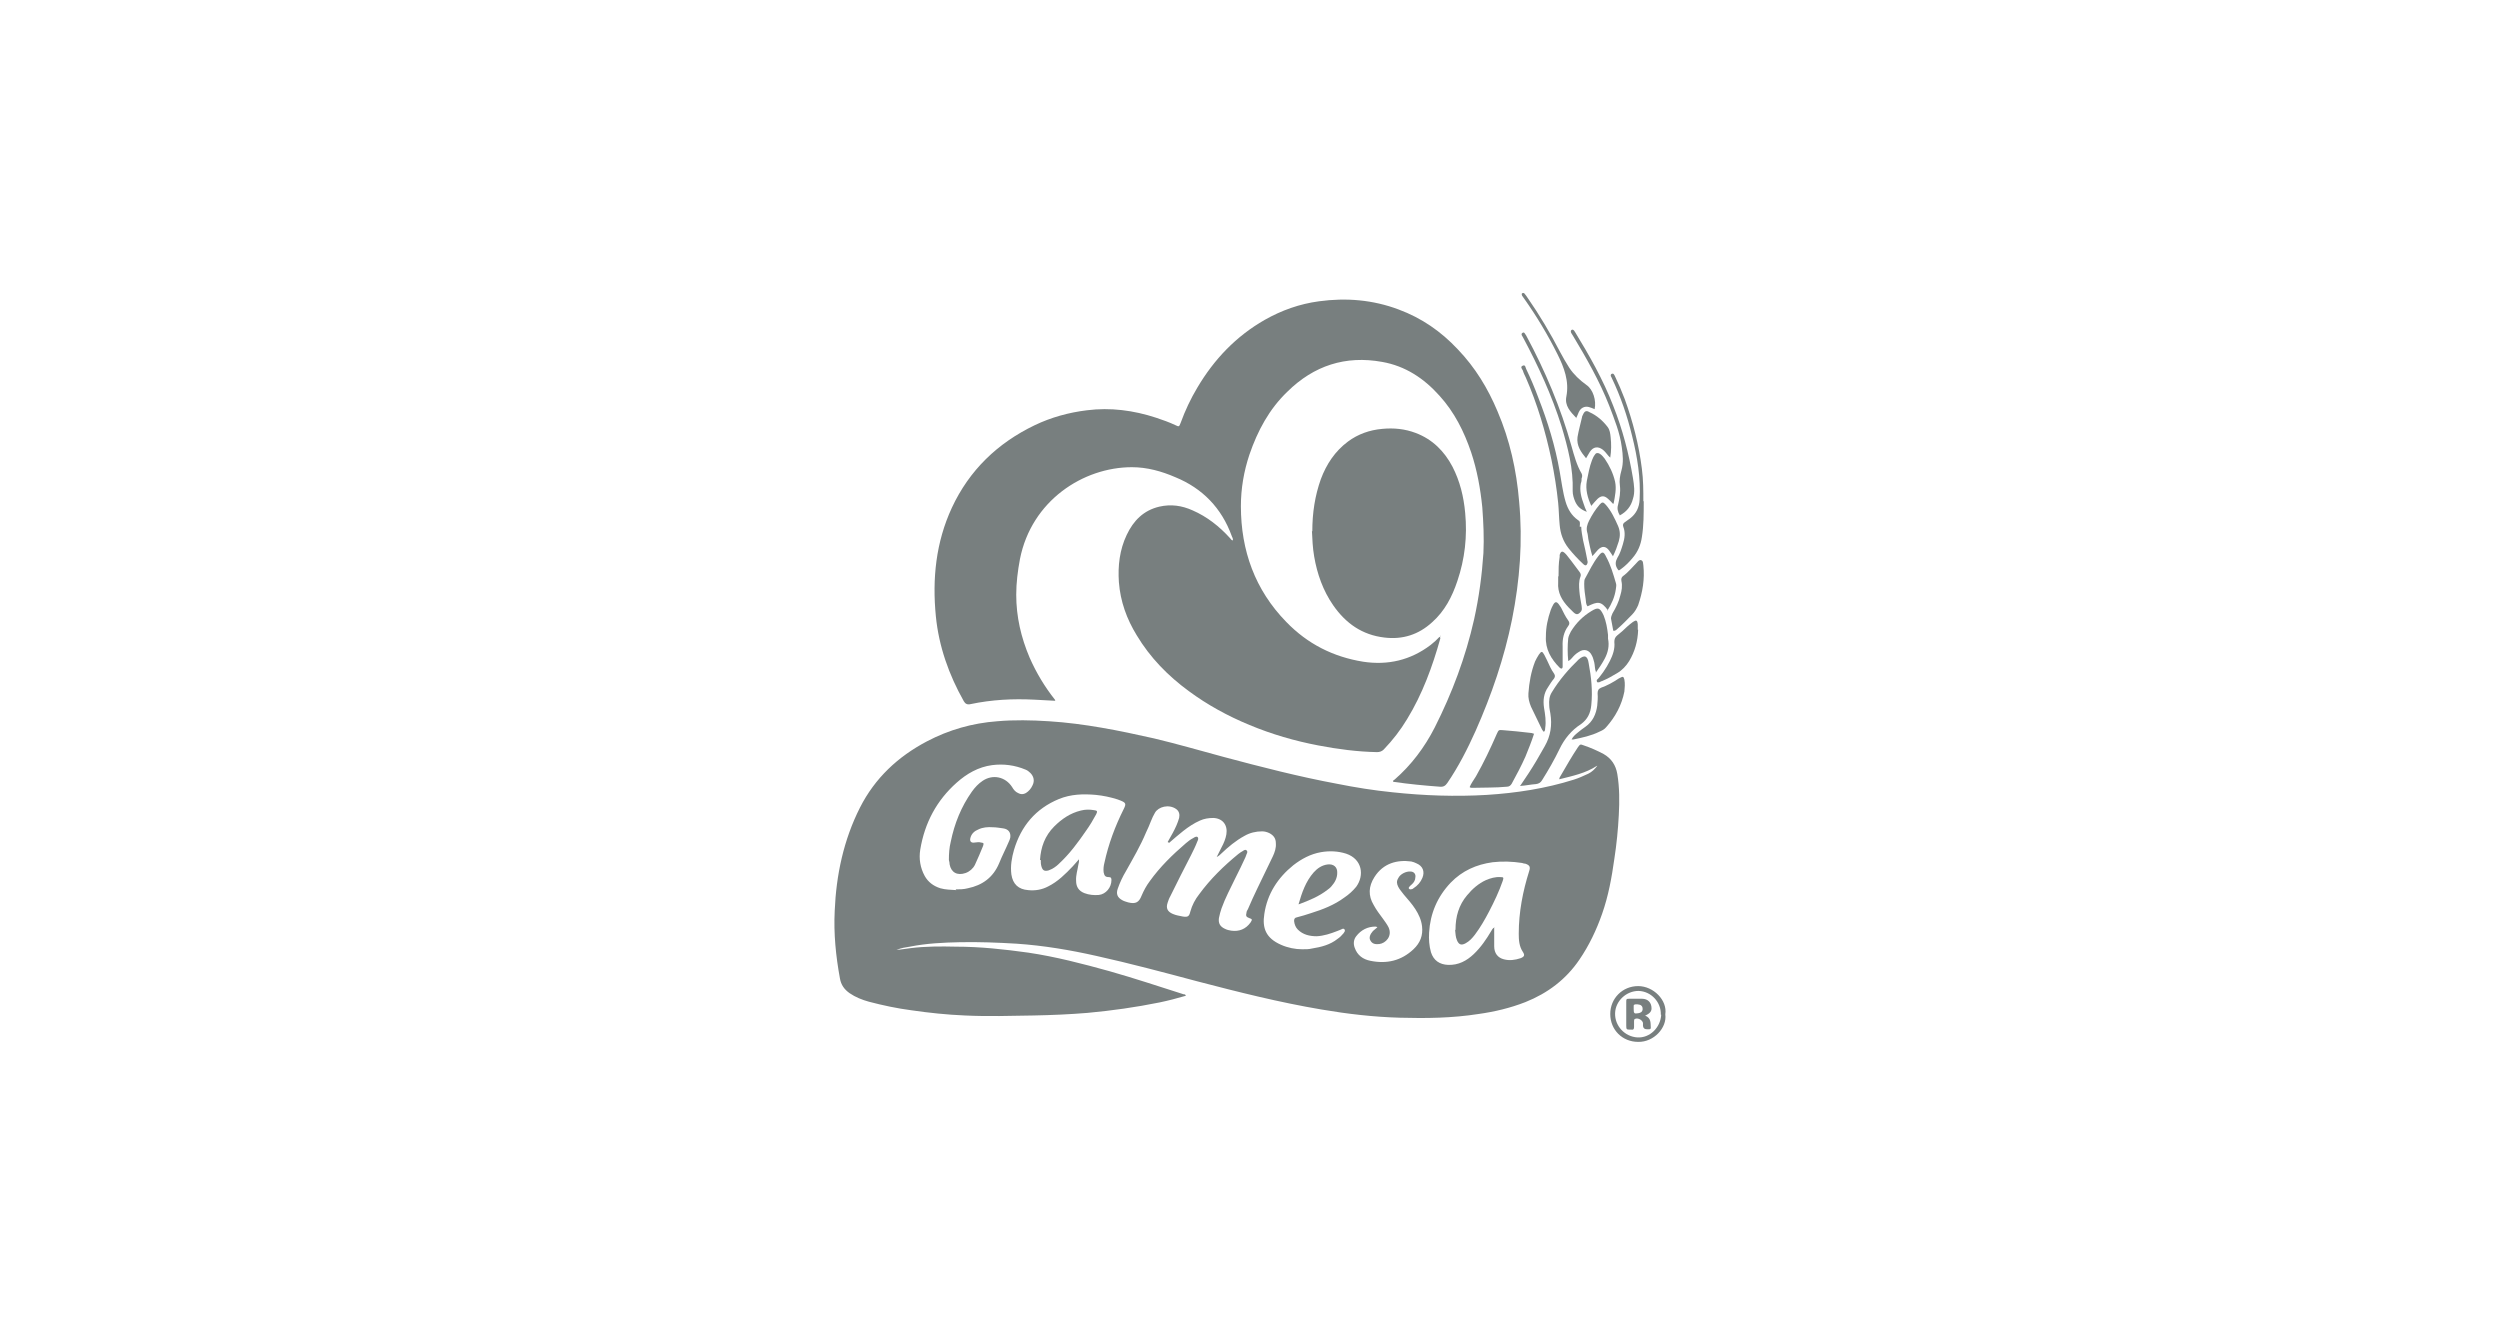 <svg id="Grupo_148" data-sanitized-data-name="Grupo 148" data-name="Grupo 148" xmlns="http://www.w3.org/2000/svg" viewBox="0 0 67.21 35.43">
  <defs>
    <style>
      .cls-1 {
        fill: #787f7f;
      }

      .cls-1, .cls-2 {
        stroke-width: 0px;
      }

      .cls-2 {
        fill: none;
      }
    </style>
  </defs>
  <g>
    <path class="cls-1" d="M42.93,20.59c-.31.2-.65.27-1.01.36,0-.04.02-.07.04-.1.15-.26.3-.52.46-.76.06-.08.06-.09.16-.05.18.06.36.14.53.23.21.12.33.3.37.54.06.36.06.73.04,1.1-.02.39-.06.79-.12,1.18-.07.5-.16,1-.33,1.48-.15.43-.35.85-.61,1.23-.36.53-.85.9-1.45,1.14-.41.16-.83.26-1.26.32-.7.11-1.41.12-2.12.1-.7-.02-1.4-.1-2.1-.22-1.13-.19-2.24-.47-3.35-.76-.9-.24-1.8-.48-2.7-.68-.71-.16-1.42-.28-2.15-.33-.51-.03-1.01-.05-1.52-.04-.45.01-.9.03-1.35.12-.11.02-.23.03-.36.09.14-.02.26-.03.38-.05.4-.05.81-.05,1.22-.04.65,0,1.29.07,1.94.16.74.11,1.47.3,2.19.5.67.19,1.33.41,1.99.62.02,0,.05,0,.06.04-.24.07-.47.13-.71.18-.64.13-1.28.22-1.93.28-.48.04-.96.06-1.45.07-.62.01-1.23.03-1.85,0-.48-.02-.96-.07-1.44-.14-.38-.05-.76-.13-1.14-.23-.18-.05-.36-.12-.52-.23-.14-.1-.23-.22-.26-.4-.11-.6-.17-1.2-.14-1.81.04-.97.24-1.91.68-2.78.4-.79,1.02-1.37,1.8-1.78.59-.31,1.22-.49,1.89-.54.46-.04.92-.03,1.39,0,.95.06,1.89.25,2.82.46.63.15,1.25.33,1.88.5,1.01.27,2.02.53,3.04.72.5.1,1,.18,1.5.23.84.09,1.69.12,2.53.07.79-.05,1.58-.17,2.34-.41.13-.04.26-.1.39-.16.1-.05.17-.12.24-.21ZM31.4,22.64s0,0-.01,0c.05-.08.09-.17.14-.25.07-.13.13-.26.17-.4.02-.1,0-.18-.08-.24-.2-.14-.48-.06-.57.1-.04.07-.08.15-.11.23-.04.1-.08.2-.13.3-.15.36-.35.7-.54,1.04-.09.15-.16.3-.22.47-.05.14-.01.24.12.31.05.03.1.04.16.06.2.05.29,0,.36-.18.06-.14.13-.27.22-.39.28-.39.61-.71.97-1.02.06-.05.12-.1.2-.14.03-.02.08-.05.11-.03.04.03.02.08,0,.12-.05.13-.11.25-.17.37-.19.37-.38.74-.56,1.11-.03.05-.05.11-.07.17-.05.15,0,.24.14.3.09.04.18.05.27.07.13.02.17,0,.2-.13.05-.18.13-.33.24-.47.3-.41.66-.76,1.05-1.08.04-.03.08-.06.12-.08.03-.02.07-.05.1-.02.04.03.02.07,0,.11,0,.02-.02.04-.02.06-.09.19-.18.39-.28.58-.13.27-.27.53-.37.81-.03.08-.05.17-.07.26-.02.14.03.23.16.29.06.03.11.04.17.05.21.03.39-.04.52-.22.05-.08.05-.09-.04-.12-.08-.03-.09-.06-.07-.14,0-.03.02-.07.04-.1.08-.18.16-.37.25-.55.14-.29.28-.58.42-.87.05-.11.09-.22.08-.35,0-.13-.06-.21-.17-.27-.06-.03-.13-.05-.2-.05-.17,0-.33.04-.47.12-.24.13-.44.3-.63.48-.03.03-.06.06-.12.09.05-.1.09-.18.13-.26.06-.11.11-.23.13-.35.04-.25-.1-.43-.35-.44-.13,0-.25.02-.36.07-.16.07-.31.17-.45.28-.13.1-.25.21-.38.32ZM29,23.08c.02.07,0,.12-.01.17-.02.14-.07.28-.06.43,0,.16.07.27.22.33.13.05.26.06.39.05.19-.02.34-.2.34-.4,0-.05-.01-.08-.07-.08-.1,0-.12-.04-.14-.13-.01-.09,0-.17.02-.25.11-.51.29-.99.52-1.45.07-.14.06-.17-.09-.23-.03-.01-.05-.02-.08-.03-.19-.06-.38-.1-.58-.12-.34-.03-.67-.02-.99.11-.63.26-1.02.73-1.21,1.37-.06.21-.1.43-.07.66.04.26.19.4.45.42.19.02.37-.01.54-.1.26-.13.46-.33.66-.54.05-.06.1-.11.16-.18ZM40.17,24.92s0,.05,0,.07c0,.15,0,.3,0,.45,0,.19.1.31.26.35.15.04.3.02.45-.03.1-.04.12-.08.06-.17-.1-.15-.11-.32-.11-.49,0-.58.11-1.14.28-1.68.04-.12.01-.16-.1-.2-.03,0-.06-.01-.09-.02-.26-.04-.53-.05-.79-.02-.44.06-.82.23-1.13.55-.36.38-.55.83-.58,1.34-.01.18,0,.35.05.53.07.22.23.33.46.34.28.01.5-.11.69-.29.19-.18.34-.4.47-.62.02-.03.03-.07.09-.1ZM25.69,23.91c.1,0,.22,0,.33-.03.39-.08.68-.29.84-.67.08-.2.18-.39.26-.58.02-.04.03-.07.04-.11.02-.14-.05-.23-.19-.25-.09-.01-.18-.03-.28-.03-.13-.01-.27,0-.39.06-.1.04-.18.11-.21.22-.03.1.02.15.12.13.05,0,.1-.02.16,0,.08.01.08.02.06.09-.07.17-.14.34-.22.51-.05.1-.14.18-.25.22-.23.08-.39-.02-.43-.23,0-.04-.01-.08-.02-.12,0-.17.01-.33.05-.49.1-.49.28-.94.57-1.35.08-.11.17-.21.29-.29.27-.18.61-.11.79.17.04.07.09.13.16.16.07.04.14.04.21,0,.08-.05.14-.12.18-.21.06-.12.03-.24-.06-.33-.04-.04-.08-.07-.13-.09-.29-.12-.59-.16-.9-.12-.37.05-.68.23-.95.47-.54.48-.86,1.08-.98,1.8-.04.25,0,.49.12.71.09.16.23.27.42.33.14.04.28.04.43.05ZM35.02,25.52c.09,0,.17,0,.25-.02.25-.04.49-.1.69-.26.06-.04.11-.09.16-.15.02-.03.05-.06.03-.1-.03-.04-.06-.02-.1,0-.03.01-.07.03-.1.04-.18.07-.36.13-.55.14-.19,0-.37-.04-.51-.18-.06-.06-.09-.14-.1-.23,0-.06.02-.09.08-.1.12-.03.25-.07.37-.11.32-.1.63-.22.9-.42.12-.08.23-.18.32-.29.22-.3.17-.74-.27-.89-.22-.07-.45-.08-.68-.04-.28.05-.52.18-.74.35-.42.34-.7.77-.78,1.31-.06.38.04.65.45.83.18.08.38.12.57.12ZM37.04,24.93s-.04-.02-.06-.02c-.21,0-.39.09-.52.26-.07.09-.08.2-.04.31.07.2.22.31.42.35.44.09.83,0,1.16-.31.18-.17.26-.37.23-.62-.02-.17-.09-.32-.18-.46-.09-.14-.2-.26-.31-.39-.05-.07-.11-.13-.15-.21-.04-.08-.05-.15,0-.23.05-.11.21-.19.33-.18.09,0,.15.07.13.16,0,.07-.04.14-.1.19-.02.02-.05.04-.07.07-.02.03,0,.06.04.06.03,0,.06-.01.08-.03.11-.07.19-.16.24-.28.07-.17.01-.32-.16-.39-.04-.02-.09-.04-.14-.05-.37-.05-.75.04-.99.42-.16.25-.17.5-.02.75.07.13.16.25.25.37.05.07.11.15.15.23.11.24-.08.43-.25.45-.1.01-.19,0-.24-.1-.04-.07-.01-.16.07-.25.02-.02.05-.04.07-.06.02-.02.05-.03.06-.07Z"></path>
    <path class="cls-1" d="M28.37,18.84c-.19-.01-.37-.02-.56-.03-.58-.03-1.15,0-1.72.12q-.12.03-.18-.08c-.4-.71-.67-1.47-.75-2.28-.1-1.01,0-1.99.43-2.92.47-1.01,1.23-1.74,2.23-2.22.44-.21.91-.34,1.4-.4.63-.08,1.25,0,1.86.2.18.06.35.12.52.2.1.05.1.04.14-.06.12-.33.27-.65.45-.95.45-.76,1.04-1.38,1.81-1.82.46-.26.94-.43,1.46-.5.73-.1,1.45-.04,2.14.22.62.23,1.14.59,1.59,1.07.47.49.81,1.05,1.07,1.67.33.77.51,1.58.58,2.42.1,1.07.02,2.12-.19,3.17-.21,1.04-.55,2.03-.98,3-.22.49-.46.96-.76,1.4-.05.07-.1.11-.2.1-.41-.03-.83-.07-1.24-.13,0,0-.01,0-.02-.01,0-.03.02-.04.04-.05.45-.39.81-.87,1.08-1.4.47-.93.83-1.89,1.06-2.91.13-.59.21-1.18.25-1.78.02-.41,0-.82-.03-1.23-.05-.5-.14-1-.3-1.48-.19-.56-.45-1.08-.85-1.52-.42-.47-.92-.8-1.54-.91-.99-.18-1.84.1-2.55.8-.49.47-.8,1.05-1.02,1.69-.15.45-.23.91-.23,1.39,0,1.19.38,2.25,1.22,3.11.57.59,1.26.94,2.07,1.07.66.1,1.27-.04,1.81-.45.04-.03.08-.07.13-.11.04-.04.07-.07.11-.11.03.02.02.04.02.05-.21.75-.48,1.49-.89,2.16-.18.3-.39.57-.63.82-.05.05-.11.07-.18.07-.53-.01-1.06-.08-1.58-.18-.63-.12-1.25-.3-1.85-.55-.58-.24-1.13-.54-1.63-.91-.56-.41-1.04-.9-1.4-1.5-.27-.44-.44-.91-.48-1.43-.03-.44.02-.87.21-1.27.18-.38.45-.66.88-.76.31-.07.6-.03.89.1.39.17.72.43,1.01.75.02.02.03.05.07.06.02-.05-.02-.09-.03-.13-.27-.74-.78-1.27-1.51-1.57-.37-.16-.76-.27-1.17-.27-1.31,0-2.7.9-3.01,2.47-.06.32-.1.64-.1.96,0,.59.13,1.15.36,1.69.18.41.41.79.68,1.13,0,0,.02.02,0,.03Z"></path>
    <path class="cls-1" d="M35.28,14.29c0-.5.07-.96.23-1.41.15-.4.38-.75.73-1.01.27-.2.58-.31.92-.34.31-.03.61,0,.9.11.45.17.77.49.99.91.2.39.3.8.34,1.24.06.63-.01,1.24-.21,1.83-.14.42-.34.81-.68,1.11-.36.33-.79.47-1.28.41-.6-.07-1.04-.38-1.38-.87-.27-.39-.43-.84-.51-1.31-.04-.23-.05-.47-.06-.69Z"></path>
    <path class="cls-1" d="M40.88,21.11c.15-.22.29-.43.42-.65.08-.13.15-.27.23-.4.16-.28.2-.57.15-.88-.01-.07-.03-.14-.03-.21-.01-.13,0-.25.07-.36.2-.33.45-.62.72-.88,0,0,0,0,0,0,.15-.13.24-.11.27.1.07.37.11.75.07,1.13-.02.21-.1.38-.28.51-.25.16-.44.39-.57.66-.14.29-.3.57-.47.84-.04.07-.09.1-.17.11-.14.01-.27.04-.43.05Z"></path>
    <path class="cls-1" d="M41.24,19.73c-.07.22-.15.41-.23.61-.11.25-.24.49-.37.73-.03.05-.07.08-.13.08-.31.03-.62.02-.93.03-.02,0-.05,0-.07-.02.04-.1.11-.19.17-.29.21-.37.39-.75.56-1.14.05-.11.05-.11.17-.1.24.02.47.04.71.07.04,0,.08.01.13.03Z"></path>
    <path class="cls-1" d="M42.51,14.16c0,.11.03.25.05.37.04.17.08.34.11.51,0,.03.02.06.01.09-.02.08-.06.09-.12.03-.14-.13-.27-.27-.39-.42-.15-.19-.22-.4-.24-.63-.02-.2-.02-.39-.04-.59-.04-.39-.1-.77-.18-1.16-.16-.76-.38-1.5-.69-2.21-.03-.06-.06-.12-.08-.19-.02-.04-.08-.1,0-.13.07-.03.07.05.09.09.12.25.23.51.33.78.25.64.45,1.29.57,1.97.05.27.08.55.16.82.06.2.16.37.33.49.06.04.06.05.05.18Z"></path>
    <path class="cls-1" d="M42.91,18.08c-.04-.1-.03-.19-.05-.27-.02-.06-.03-.13-.06-.18-.07-.16-.22-.2-.36-.1-.07.04-.13.1-.18.16-.03.03-.05.06-.1.08-.02-.21-.02-.41,0-.61.01-.06.04-.12.07-.18.14-.23.32-.41.55-.55.18-.11.23-.1.33.11.07.17.1.35.12.53,0,.03,0,.06,0,.1.04.19,0,.37-.09.54-.07.13-.15.25-.25.39Z"></path>
    <path class="cls-1" d="M44.19,13.48c0,.34,0,.65-.05.96-.03.21-.11.4-.25.56-.09.11-.19.21-.3.29-.08.06-.07.06-.12-.02-.05-.09-.04-.18.01-.27.07-.11.11-.24.15-.37.05-.16.07-.32.01-.47-.02-.06,0-.09.04-.12.05-.03.09-.07.14-.1.17-.13.25-.3.26-.51.03-.58-.06-1.14-.2-1.7-.13-.54-.31-1.07-.55-1.57,0,0,0-.01-.01-.02-.02-.03-.03-.07.01-.09.05-.02.06.02.08.05.1.21.19.42.27.63.22.61.38,1.23.46,1.87.04.3.04.6.04.87Z"></path>
    <path class="cls-1" d="M43.55,13.86c-.06-.1-.08-.19-.05-.29.04-.17.07-.34.05-.51-.02-.14,0-.27.04-.41.06-.21.04-.42.01-.63-.05-.39-.2-.75-.34-1.12-.26-.66-.61-1.27-.97-1.87-.02-.03-.03-.05-.05-.08-.01-.03-.02-.06.01-.08.03-.02.05,0,.07.02,0,0,.01.02.02.03.39.64.76,1.29,1.03,1.99.25.63.42,1.28.53,1.94.03.19.06.38,0,.56-.05.2-.17.35-.36.45Z"></path>
    <path class="cls-1" d="M42.38,11.24c-.16-.17-.32-.33-.27-.58.08-.41-.06-.78-.24-1.14-.26-.52-.56-1.02-.9-1.5-.02-.02-.03-.05-.05-.07-.01-.03-.02-.06.01-.07.02-.01.05,0,.06.02.03.03.05.07.08.11.32.46.61.95.87,1.45.08.15.16.29.25.43.12.18.28.33.46.46.18.12.27.42.22.65-.1-.04-.21-.1-.32-.04-.11.06-.12.18-.18.29Z"></path>
    <path class="cls-1" d="M42.25,19.88c.04-.08.1-.13.16-.18.07-.06.14-.11.21-.16.2-.14.29-.34.32-.57.01-.11.02-.22.01-.33,0-.07.02-.12.09-.15.17-.06.33-.15.48-.25.01,0,.03-.02.04-.02.07-.04.09-.03.11.05.02.11.01.22,0,.32-.07.36-.24.68-.49.96-.05.06-.11.09-.18.12-.22.11-.46.16-.7.21-.01,0-.02,0-.05,0Z"></path>
    <path class="cls-1" d="M43.23,16.41c-.19-.26-.28-.24-.55-.11-.05-.06-.04-.13-.05-.19-.02-.13-.04-.27-.04-.41,0-.06,0-.12.03-.16.11-.2.21-.41.35-.59.1-.13.14-.13.21.02.12.22.19.46.26.7.02.05.01.11,0,.17-.03.21-.11.39-.23.58Z"></path>
    <path class="cls-1" d="M43.36,14.95c-.04-.06-.07-.11-.1-.15-.09-.12-.19-.13-.3-.02-.05.05-.09.11-.15.17-.05-.16-.08-.31-.11-.46-.01-.06-.01-.12-.03-.18-.03-.11,0-.21.05-.31.08-.16.17-.3.28-.43.07-.08.1-.08.17,0,.15.17.24.37.33.57.06.14.06.27.02.41-.04.13-.09.27-.16.41Z"></path>
    <path class="cls-1" d="M43.37,16.95c-.02-.1-.04-.21-.06-.32,0-.05.02-.09.04-.14.09-.15.17-.31.21-.48.04-.13.06-.26.03-.39-.01-.05,0-.1.04-.13.14-.1.25-.24.37-.36.03-.03.07-.09.12-.07.06.02.05.09.06.14.04.37-.02.72-.14,1.07-.04.09-.09.18-.16.25-.13.13-.25.26-.39.38-.03.02-.05.06-.11.06Z"></path>
    <path class="cls-1" d="M41.51,19.68s-.05-.05-.06-.08c-.1-.2-.19-.4-.29-.6-.05-.12-.08-.24-.07-.36.02-.29.07-.58.18-.86.03-.06.06-.12.1-.18.07-.1.09-.1.15.01.02.05.05.09.07.14.06.13.11.25.19.36.03.05.03.08,0,.13-.06.07-.11.15-.16.23-.12.17-.14.36-.11.56.03.18.06.36.03.55,0,.03,0,.06-.03.09Z"></path>
    <path class="cls-1" d="M43.3,12.31s-.06-.05-.08-.08c-.04-.05-.08-.1-.13-.14-.13-.1-.26-.08-.35.06-.03.05-.06.1-.1.17-.14-.17-.26-.34-.23-.57.03-.18.08-.35.12-.53,0-.03.02-.05.03-.08.04-.09.09-.11.17-.06.2.09.36.23.49.4.06.08.07.18.08.27.02.18.02.37-.01.55Z"></path>
    <path class="cls-1" d="M42.66,13.76c-.16-.06-.25-.14-.31-.27-.04-.09-.07-.19-.07-.29.02-.6-.13-1.17-.3-1.74-.26-.83-.62-1.61-1.03-2.38-.01-.02-.03-.05-.04-.07-.01-.03,0-.05.02-.06.02-.02.05-.01.06.01.01.02.03.04.04.06.51.95.93,1.94,1.22,2.98.07.25.14.51.27.73.02.04.02.09,0,.13,0,.04,0,.09-.02.13-.04.2.01.38.08.57.02.06.04.12.08.2Z"></path>
    <path class="cls-1" d="M43.36,13.54c-.06-.06-.09-.1-.13-.13-.1-.09-.18-.09-.28,0-.06.06-.11.12-.17.19-.1-.22-.16-.44-.12-.67.04-.19.07-.38.14-.56.02-.05.04-.1.08-.15.03-.05.08-.05.13-.02.05.03.09.08.13.13.13.19.23.4.28.62.04.19,0,.38-.04.59Z"></path>
    <path class="cls-1" d="M44.04,16.93c-.01.31-.09.59-.24.84-.08.13-.19.25-.33.33-.13.08-.26.15-.4.21-.02,0-.04.02-.07.03-.03,0-.06.02-.07-.02-.01-.03,0-.05.02-.06.06-.06.1-.13.15-.19.07-.1.13-.2.18-.3.08-.16.14-.33.12-.51,0-.08.02-.13.08-.18.09-.07.18-.15.26-.23.05-.04.1-.09.16-.13.09-.06.12-.05.13.07,0,.05,0,.1,0,.14Z"></path>
    <path class="cls-1" d="M41.9,15.5c0-.18,0-.35.03-.53,0-.02,0-.03,0-.05.03-.1.07-.12.15-.04.06.06.11.14.17.21.07.09.14.19.21.28.03.04.05.08.03.13-.05.13-.04.26-.03.39.01.14.04.27.06.4,0,.05.02.09-.01.14-.08.1-.13.11-.22.02-.04-.04-.08-.08-.12-.12-.18-.19-.3-.4-.28-.67,0-.06,0-.11,0-.17Z"></path>
    <path class="cls-1" d="M41.56,17.1c0-.24.05-.47.13-.7.02-.05.04-.1.07-.15.05-.08.09-.08.15,0,.02.03.04.06.06.09.06.12.11.23.19.34.04.05.04.1,0,.15-.12.16-.16.35-.15.55,0,.16,0,.32,0,.48,0,.02,0,.04,0,.06,0,.06-.04.07-.08.03-.23-.23-.39-.5-.37-.84Z"></path>
    <path class="cls-1" d="M44.77,27.27c.05.36-.31.75-.73.74-.42,0-.75-.32-.75-.75,0-.42.33-.75.75-.75.41,0,.79.38.73.76ZM44.65,27.28c.01-.34-.26-.63-.6-.64-.33,0-.62.27-.63.6-.01.34.26.63.6.65.33.02.62-.26.64-.61Z"></path>
    <polygon class="cls-1" points="38.73 17.11 38.72 17.1 38.73 17.09 38.74 17.1 38.73 17.11"></polygon>
    <path class="cls-1" d="M27.96,23.12c.02-.34.13-.65.38-.9.2-.2.43-.36.72-.43.12-.03.23-.03.35-.01.09.01.1.03.06.11-.08.15-.17.3-.27.44-.22.32-.44.62-.73.89-.08.08-.17.14-.28.18-.11.03-.16,0-.19-.1-.02-.06-.02-.12-.02-.18Z"></path>
    <path class="cls-1" d="M39.13,24.99c0-.35.09-.66.31-.92.14-.17.31-.32.51-.41.12-.05.25-.09.39-.08.08,0,.09.01.06.1-.1.29-.23.56-.37.83-.11.21-.23.42-.38.62-.07.09-.14.17-.25.23-.11.06-.18.04-.23-.08-.04-.09-.04-.19-.05-.27Z"></path>
    <path class="cls-1" d="M34.91,24.31c.09-.31.19-.61.41-.86.1-.11.22-.19.37-.21.16-.02.27.07.26.23,0,.13-.06.25-.15.35-.03.04-.07.07-.11.1-.23.18-.5.29-.77.39Z"></path>
    <path class="cls-1" d="M44.22,27.3c.18.07.15.21.16.33,0,.02-.01.04-.04.04-.02,0-.05,0-.07,0q-.09,0-.1-.09s0-.06,0-.08c-.02-.08-.13-.14-.21-.11-.03.01-.03.04-.03.06,0,.05,0,.1,0,.16,0,.06-.02.08-.08.07,0,0-.02,0-.02,0-.1,0-.11,0-.11-.11,0-.21,0-.42,0-.63,0-.08,0-.09.09-.09.11,0,.22,0,.33,0,.17,0,.26.11.26.26,0,.09-.06.14-.16.19ZM43.92,27.12c0,.12.01.14.12.12.06-.01.11-.03.12-.1,0-.04,0-.08-.04-.11-.03-.03-.16-.04-.18-.02-.02,0-.02.02-.02.04,0,.02,0,.05,0,.07Z"></path>
  </g>
  <rect class="cls-2" width="67.21" height="35.43"></rect>
</svg>